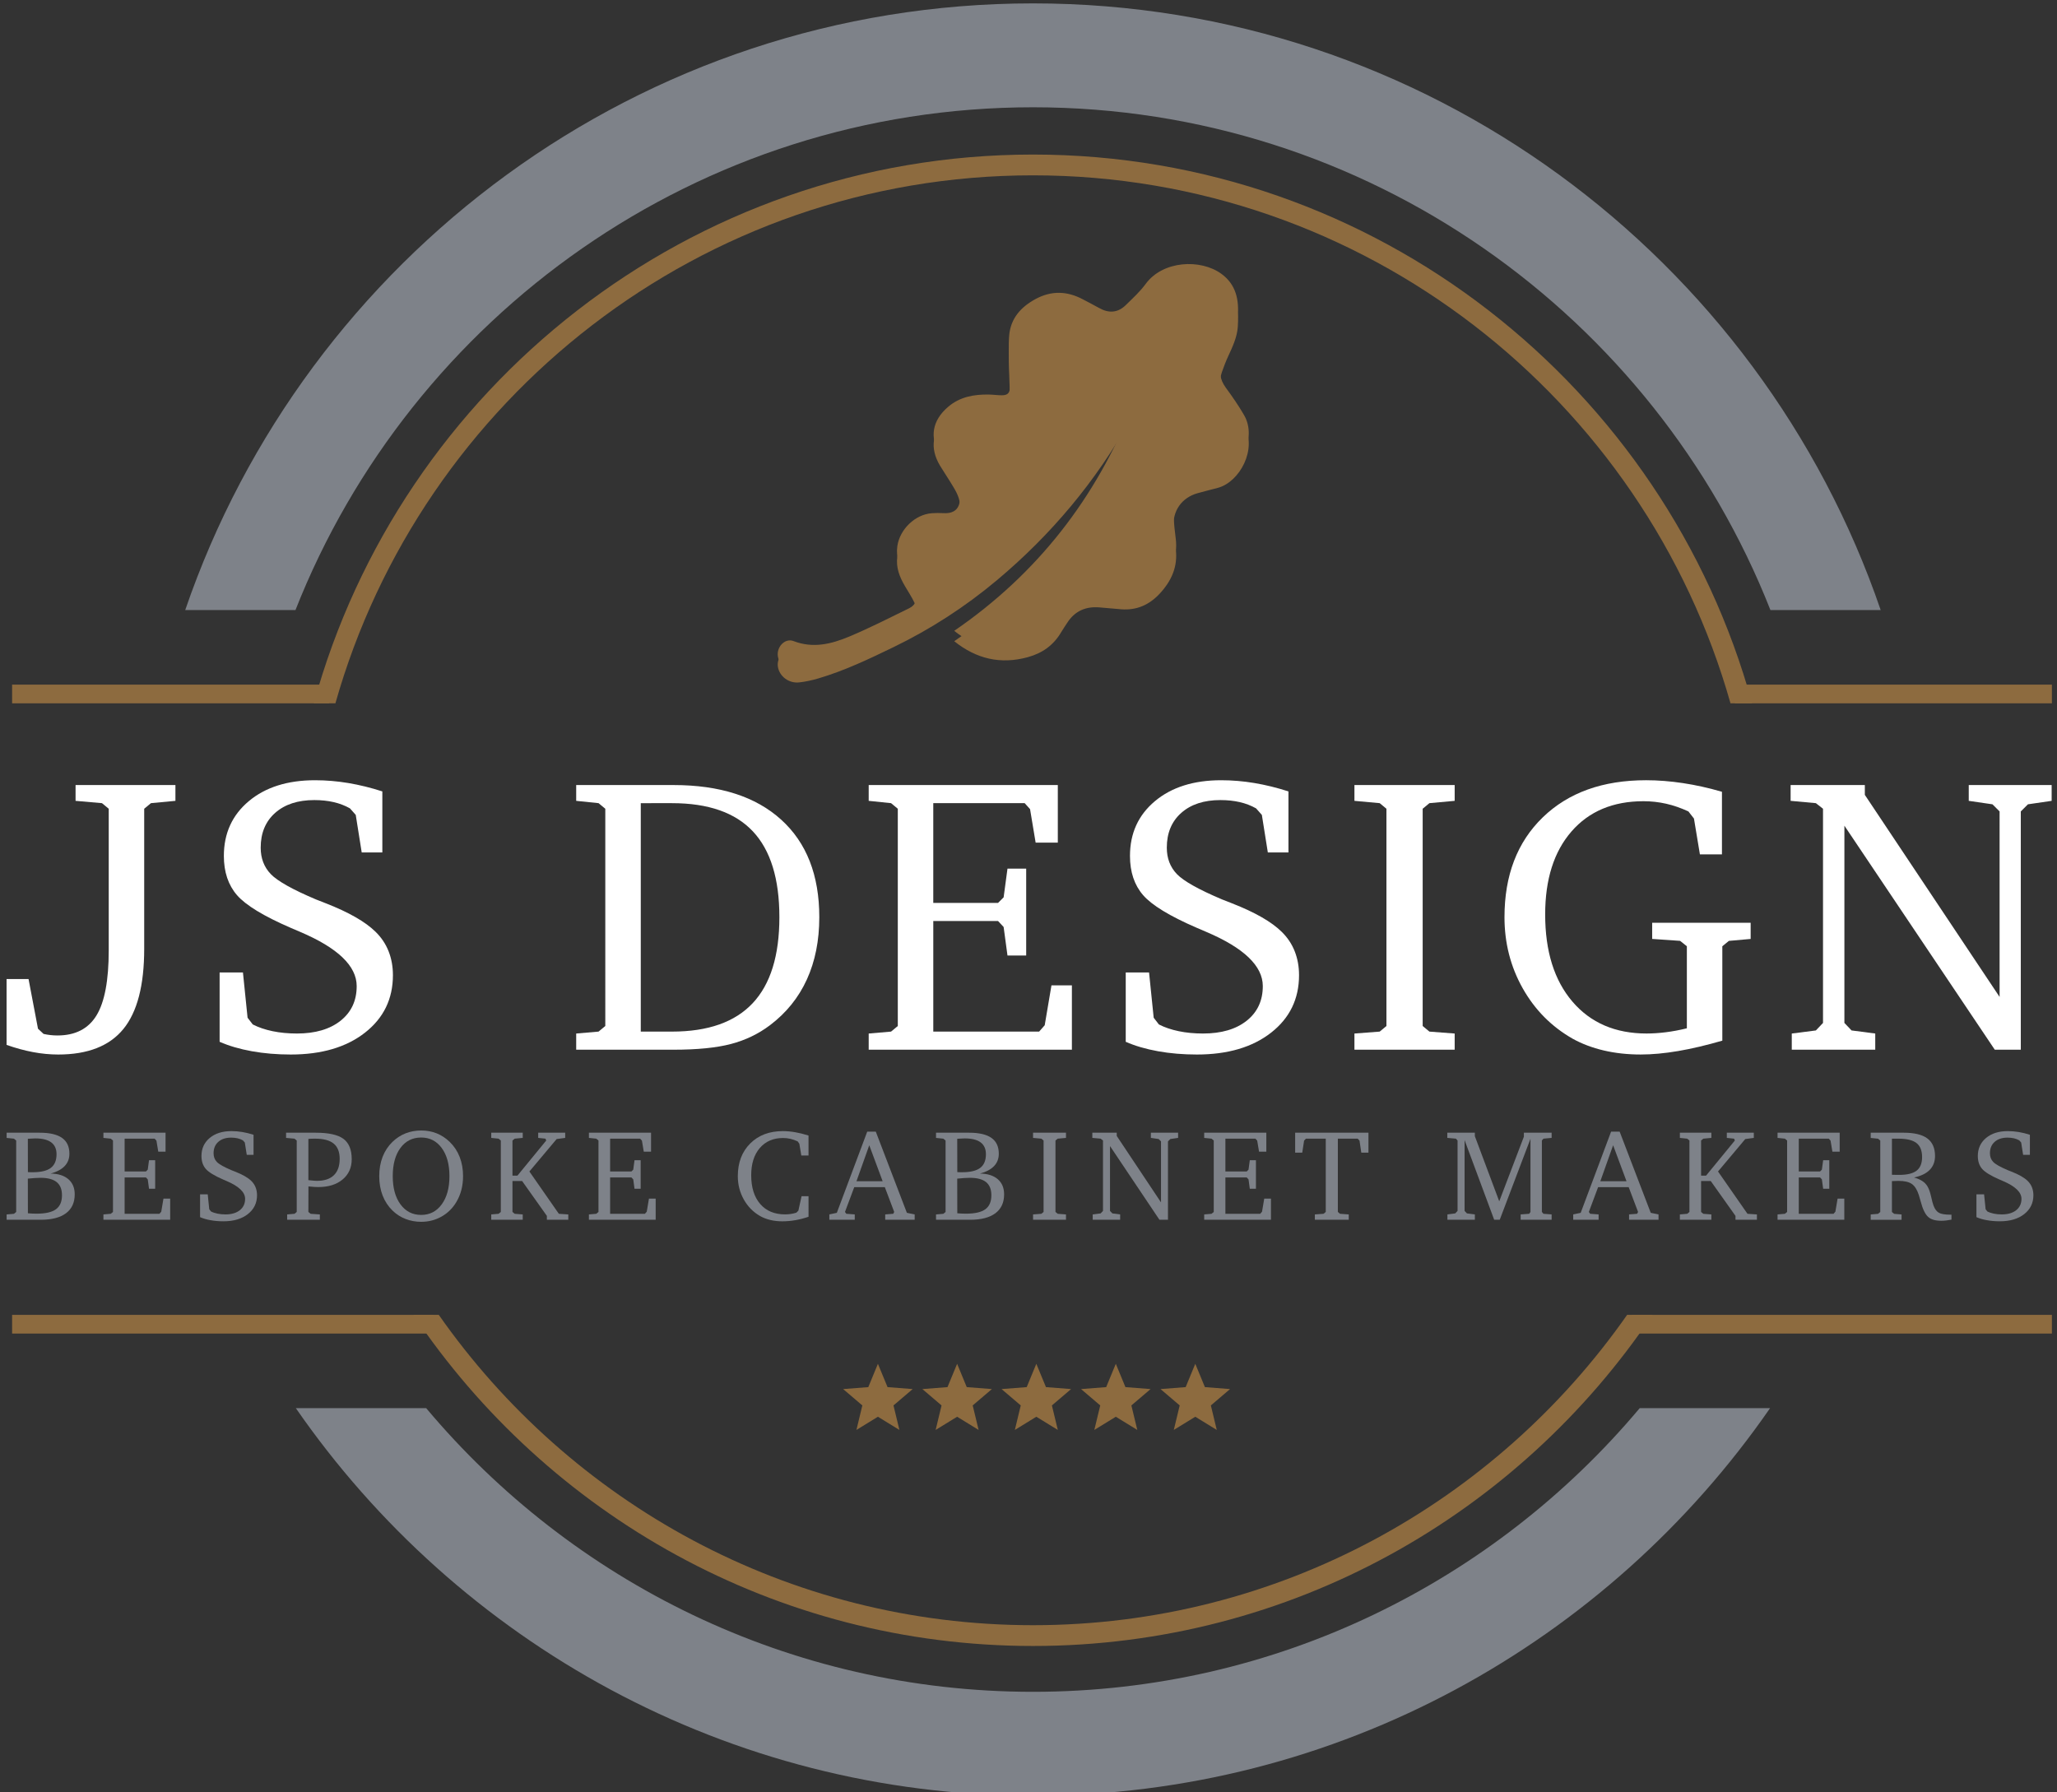 <?xml version="1.0" encoding="utf-8"?>
<!-- Generator: Adobe Illustrator 24.2.3, SVG Export Plug-In . SVG Version: 6.00 Build 0)  -->
<svg version="1.1" id="Layer_1" xmlns="http://www.w3.org/2000/svg" xmlns:xlink="http://www.w3.org/1999/xlink" x="0px" y="0px"
	 viewBox="0 0 197.981 172.512" style="enable-background:new 0 0 197.981 172.512;" xml:space="preserve">
<rect x="0" y="0" width="197.981" height="172.512" fill="#333333" stroke="none"/>
<style type="text/css">
	.st0{fill:#8D6B3F;}
	.st1{fill:#7E8289;}
	.st2{fill:none;stroke:#8D6B3F;stroke-width:1.8;stroke-miterlimit:10;}
	.st3{fill:#FFFFFF;}
</style>
<g>
	<g>
		<path class="st0" d="M99.419,156.426c-23.642,0-44.561-11.83-57.187-29.87h-2.439c12.894,19.204,34.808,31.87,59.627,31.87
			c24.82,0,46.733-12.666,59.627-31.87h-2.44C143.98,144.596,123.061,156.426,99.419,156.426z"/>
		<path class="st0" d="M99.419,16.876c31.904,0,58.856,21.531,67.137,50.82h2.079c-8.337-30.406-36.2-52.82-69.216-52.82
			c-33.016,0-60.879,22.415-69.216,52.82h2.079C40.563,38.408,67.515,16.876,99.419,16.876z"/>
	</g>
	<g>
		<path class="st1" d="M99.419,0.326c-37.81,0-69.978,24.469-81.592,58.392h10.612c11.15-28.306,38.762-48.392,70.98-48.392
			s59.83,20.086,70.98,48.392h10.612C169.396,24.795,137.228,0.326,99.419,0.326z"/>
	</g>
	<g>
		<path class="st1" d="M99.419,162.838c-23.425,0-44.403-10.627-58.401-27.303H28.473c15.577,22.513,41.557,37.303,70.946,37.303
			s55.369-14.79,70.946-37.303h-12.546C143.822,152.211,122.843,162.838,99.419,162.838z"/>
	</g>
	<line class="st2" x1="1.165" y1="66.795" x2="31.684" y2="66.795"/>
	<line class="st2" x1="166.972" y1="66.795" x2="197.491" y2="66.795"/>
	<line class="st2" x1="1.165" y1="127.456" x2="41.742" y2="127.456"/>
	<line class="st2" x1="157.078" y1="127.456" x2="197.491" y2="127.456"/>
	<g>
		<path class="st1" d="M0.638,109.024h3.183c0.963,0,1.681,0.167,2.152,0.5c0.471,0.333,0.707,0.841,0.707,1.524
			c0,0.472-0.151,0.867-0.454,1.186c-0.303,0.319-0.756,0.56-1.357,0.723c0.732,0.008,1.302,0.188,1.711,0.54
			c0.408,0.352,0.612,0.838,0.612,1.46c0,0.792-0.279,1.398-0.838,1.817c-0.56,0.418-1.367,0.628-2.424,0.628H0.638v-0.512
			l0.707-0.061l0.213-0.177v-6.877l-0.213-0.177l-0.707-0.073V109.024z M2.686,112.816c0.053,0.004,0.113,0.007,0.181,0.009
			c0.066,0.002,0.163,0.003,0.289,0.003c0.789,0,1.367-0.139,1.734-0.417c0.368-0.279,0.552-0.717,0.552-1.314
			c0-0.508-0.17-0.889-0.512-1.144c-0.342-0.254-0.854-0.381-1.536-0.381c-0.062,0-0.17,0.005-0.326,0.015
			c-0.157,0.01-0.286,0.018-0.388,0.021L2.686,112.816z M2.686,116.779c0.15,0.012,0.295,0.021,0.434,0.028
			c0.138,0.006,0.271,0.009,0.402,0.009c0.854,0,1.475-0.141,1.862-0.424c0.388-0.282,0.582-0.732,0.582-1.35
			c0-0.565-0.17-0.986-0.509-1.262c-0.34-0.276-0.856-0.415-1.552-0.415c-0.163,0-0.347,0.007-0.552,0.021
			c-0.205,0.015-0.43,0.034-0.674,0.058L2.686,116.779z"/>
		<path class="st1" d="M9.954,117.401v-0.512l0.707-0.061l0.213-0.177v-6.877l-0.213-0.177l-0.707-0.073v-0.5h5.98v1.823h-0.701
			l-0.177-1.061l-0.171-0.189h-2.89v3.158h2.049l0.177-0.177l0.122-0.909h0.591v2.75h-0.591l-0.122-0.902l-0.177-0.189h-2.049v3.5
			h3.348l0.177-0.201l0.213-1.262h0.646v2.037H9.954z"/>
		<path class="st1" d="M19.257,117.151v-2.195h0.737l0.146,1.433l0.165,0.213c0.183,0.094,0.392,0.165,0.628,0.213
			c0.235,0.049,0.491,0.073,0.769,0.073c0.581,0,1.041-0.135,1.381-0.405c0.339-0.271,0.509-0.635,0.509-1.095
			c0-0.638-0.598-1.211-1.793-1.719c-0.13-0.057-0.229-0.1-0.298-0.128c-0.854-0.37-1.419-0.714-1.695-1.034
			c-0.276-0.319-0.415-0.732-0.415-1.241c0-0.715,0.264-1.293,0.79-1.734s1.225-0.662,2.094-0.662c0.35,0,0.7,0.029,1.052,0.088
			s0.711,0.147,1.076,0.265v1.933H23.75l-0.188-1.189l-0.184-0.208c-0.158-0.089-0.331-0.155-0.518-0.198
			c-0.188-0.042-0.391-0.064-0.61-0.064c-0.52,0-0.933,0.135-1.237,0.405c-0.305,0.271-0.457,0.637-0.457,1.101
			c0,0.337,0.106,0.617,0.32,0.838c0.213,0.222,0.689,0.489,1.43,0.802c0.068,0.029,0.173,0.069,0.311,0.122
			c0.728,0.285,1.252,0.585,1.573,0.902c0.183,0.179,0.32,0.384,0.411,0.616c0.092,0.232,0.138,0.484,0.138,0.756
			c0,0.752-0.295,1.358-0.885,1.82c-0.589,0.461-1.371,0.692-2.347,0.692c-0.436,0-0.845-0.035-1.229-0.104
			C19.893,117.381,19.553,117.281,19.257,117.151z"/>
		<path class="st1" d="M27.639,117.401v-0.512l0.707-0.061l0.213-0.177v-6.877l-0.213-0.177l-0.812-0.073v-0.5h2.848
			c1.252,0,2.144,0.197,2.674,0.591c0.53,0.395,0.796,1.047,0.796,1.958c0,0.813-0.292,1.463-0.875,1.951
			c-0.584,0.488-1.369,0.732-2.356,0.732c-0.103,0-0.226-0.005-0.372-0.015c-0.146-0.01-0.334-0.025-0.562-0.046l-0.006,2.457
			l0.214,0.177l0.89,0.061v0.512H27.639z M29.681,113.59c0.228,0.024,0.403,0.042,0.527,0.052s0.225,0.015,0.302,0.015
			c0.712,0,1.253-0.181,1.625-0.542c0.372-0.362,0.558-0.886,0.558-1.573c0-0.663-0.191-1.152-0.576-1.469
			c-0.384-0.317-0.979-0.476-1.783-0.476c-0.171,0-0.302,0.002-0.394,0.006c-0.091,0.004-0.178,0.01-0.259,0.019V113.59z"/>
		<path class="st1" d="M40.539,108.81c0.532,0,1.028,0.091,1.487,0.274s0.878,0.457,1.256,0.823c0.423,0.411,0.743,0.894,0.96,1.451
			c0.218,0.557,0.326,1.172,0.326,1.847c0,0.463-0.053,0.9-0.158,1.311s-0.264,0.796-0.476,1.158
			c-0.354,0.606-0.829,1.078-1.427,1.417s-1.254,0.509-1.969,0.509c-0.533,0-1.034-0.091-1.503-0.274
			c-0.47-0.183-0.886-0.449-1.247-0.799c-0.423-0.41-0.743-0.896-0.961-1.457c-0.217-0.561-0.326-1.183-0.326-1.866
			c0-0.679,0.108-1.296,0.323-1.854c0.216-0.557,0.533-1.039,0.951-1.445c0.374-0.362,0.794-0.635,1.26-0.82
			C39.501,108.903,40.002,108.81,40.539,108.81z M40.539,109.487c-0.838,0-1.503,0.334-1.997,1.003
			c-0.494,0.669-0.741,1.574-0.741,2.716c0,1.138,0.249,2.044,0.747,2.719s1.161,1.012,1.991,1.012c0.82,0,1.479-0.338,1.975-1.015
			c0.496-0.677,0.744-1.582,0.744-2.716c0-1.134-0.248-2.037-0.744-2.71C42.018,109.823,41.359,109.487,40.539,109.487z"/>
		<path class="st1" d="M47.282,117.401v-0.512l0.707-0.061l0.213-0.177v-6.877l-0.213-0.177l-0.707-0.073v-0.5h3.03v0.5
			l-0.774,0.073l-0.214,0.177v3.384H49.8l2.774-3.384l-0.073-0.177l-0.701-0.073v-0.5h2.598v0.5l-0.823,0.11l-2.622,3.122
			l2.835,4.073l0.909,0.061v0.512h-2.062v-0.372l-2.384-3.359h-0.927v2.981l0.214,0.177l0.774,0.061v0.512H47.282z"/>
		<path class="st1" d="M56.682,117.401v-0.512l0.707-0.061l0.213-0.177v-6.877l-0.213-0.177l-0.707-0.073v-0.5h5.98v1.823h-0.701
			l-0.177-1.061l-0.171-0.189h-2.89v3.158h2.049l0.177-0.177l0.122-0.909h0.591v2.75h-0.591l-0.122-0.902l-0.177-0.189h-2.049v3.5
			h3.348l0.177-0.201l0.213-1.262h0.646v2.037H56.682z"/>
		<path class="st1" d="M77.818,117.114c-0.41,0.143-0.829,0.251-1.256,0.326s-0.848,0.113-1.262,0.113
			c-0.411,0-0.795-0.042-1.152-0.128c-0.358-0.085-0.684-0.209-0.976-0.372c-0.671-0.382-1.198-0.916-1.583-1.601
			c-0.384-0.685-0.576-1.434-0.576-2.247c0-1.301,0.397-2.348,1.192-3.143c0.795-0.794,1.842-1.192,3.143-1.192
			c0.374,0,0.768,0.036,1.181,0.106c0.412,0.071,0.842,0.178,1.289,0.32v1.92h-0.695l-0.188-1.134l-0.165-0.226
			c-0.239-0.11-0.474-0.191-0.701-0.244c-0.228-0.053-0.459-0.079-0.695-0.079c-0.942,0-1.69,0.321-2.243,0.963
			s-0.829,1.516-0.829,2.622c0,1.175,0.288,2.097,0.865,2.765s1.376,1.003,2.396,1.003c0.179,0,0.358-0.013,0.54-0.04
			c0.181-0.026,0.362-0.068,0.545-0.125l0.195-0.195l0.305-1.39h0.671V117.114z"/>
		<path class="st1" d="M83.469,108.92h0.823l2.993,7.816l0.75,0.152v0.512h-2.835v-0.512l0.774-0.061l0.091-0.177l-0.902-2.384
			h-2.944l-0.891,2.384l0.128,0.177l0.812,0.061v0.512h-2.445v-0.512l0.72-0.152L83.469,108.92z M83.664,110.231l-1.231,3.463h2.519
			L83.664,110.231z"/>
		<path class="st1" d="M90.09,109.024h3.183c0.963,0,1.681,0.167,2.152,0.5c0.471,0.333,0.707,0.841,0.707,1.524
			c0,0.472-0.151,0.867-0.454,1.186c-0.303,0.319-0.756,0.56-1.357,0.723c0.732,0.008,1.302,0.188,1.711,0.54
			c0.408,0.352,0.612,0.838,0.612,1.46c0,0.792-0.279,1.398-0.838,1.817c-0.56,0.418-1.367,0.628-2.424,0.628H90.09v-0.512
			l0.707-0.061l0.213-0.177v-6.877l-0.213-0.177l-0.707-0.073V109.024z M92.137,112.816c0.053,0.004,0.113,0.007,0.181,0.009
			c0.066,0.002,0.163,0.003,0.289,0.003c0.789,0,1.367-0.139,1.734-0.417c0.368-0.279,0.552-0.717,0.552-1.314
			c0-0.508-0.17-0.889-0.512-1.144c-0.342-0.254-0.854-0.381-1.536-0.381c-0.062,0-0.17,0.005-0.326,0.015
			c-0.157,0.01-0.286,0.018-0.388,0.021L92.137,112.816z M92.137,116.779c0.15,0.012,0.295,0.021,0.434,0.028
			c0.138,0.006,0.271,0.009,0.402,0.009c0.854,0,1.475-0.141,1.862-0.424c0.388-0.282,0.582-0.732,0.582-1.35
			c0-0.565-0.17-0.986-0.509-1.262c-0.34-0.276-0.856-0.415-1.552-0.415c-0.163,0-0.347,0.007-0.552,0.021
			c-0.205,0.015-0.43,0.034-0.674,0.058L92.137,116.779z"/>
		<path class="st1" d="M99.429,117.401v-0.512l0.798-0.061l0.214-0.177v-6.877l-0.214-0.177l-0.798-0.073v-0.5h3.17v0.5
			l-0.799,0.073l-0.213,0.177v6.877l0.213,0.177l0.799,0.061v0.512H99.429z"/>
		<path class="st1" d="M105.171,117.401v-0.512l0.763-0.098l0.226-0.238v-6.78l-0.226-0.177l-0.799-0.073v-0.5h2.348v0.311
			l4.262,6.396v-5.872l-0.226-0.226l-0.75-0.11v-0.5h2.621v0.5l-0.749,0.11l-0.226,0.226v7.542h-0.823l-4.756-7.091v6.243
			l0.226,0.238l0.75,0.098v0.512H105.171z"/>
		<path class="st1" d="M115.901,117.401v-0.512l0.707-0.061l0.213-0.177v-6.877l-0.213-0.177l-0.707-0.073v-0.5h5.98v1.823h-0.701
			l-0.177-1.061l-0.171-0.189h-2.89v3.158h2.049l0.177-0.177l0.122-0.909h0.591v2.75h-0.591l-0.122-0.902l-0.177-0.189h-2.049v3.5
			h3.348l0.177-0.201l0.213-1.262h0.646v2.037H115.901z"/>
		<path class="st1" d="M124.655,109.024h7.055v1.92h-0.689l-0.171-1.158l-0.177-0.189h-1.908v7.054l0.207,0.177l0.842,0.061v0.512
			h-3.262v-0.512l0.835-0.061l0.214-0.177v-7.054h-1.909l-0.177,0.189l-0.177,1.158h-0.683V109.024z"/>
		<path class="st1" d="M139.31,117.401v-0.512l0.75-0.098l0.226-0.238v-6.78l-0.158-0.177l-0.829-0.073v-0.5h2.652v0.335
			l2.347,6.268l2.372-6.219v-0.384h2.671v0.5l-0.787,0.073l-0.152,0.177v6.877l0.152,0.177l0.787,0.061v0.512h-2.981v-0.512
			l0.823-0.061l0.121-0.177v-7.042l-2.957,7.792h-0.536l-2.848-7.664v6.816l0.226,0.238l0.763,0.098v0.512H139.31z"/>
		<path class="st1" d="M155.064,108.92h0.823l2.993,7.816l0.75,0.152v0.512h-2.835v-0.512l0.774-0.061l0.091-0.177l-0.902-2.384
			h-2.944l-0.891,2.384l0.128,0.177l0.812,0.061v0.512h-2.445v-0.512l0.72-0.152L155.064,108.92z M155.259,110.231l-1.231,3.463
			h2.519L155.259,110.231z"/>
		<path class="st1" d="M161.684,117.401v-0.512l0.707-0.061l0.213-0.177v-6.877l-0.213-0.177l-0.707-0.073v-0.5h3.03v0.5
			l-0.774,0.073l-0.214,0.177v3.384h0.476l2.774-3.384l-0.073-0.177l-0.701-0.073v-0.5h2.598v0.5l-0.823,0.11l-2.622,3.122
			l2.835,4.073l0.909,0.061v0.512h-2.062v-0.372l-2.384-3.359h-0.927v2.981l0.214,0.177l0.774,0.061v0.512H161.684z"/>
		<path class="st1" d="M171.085,117.401v-0.512l0.707-0.061l0.213-0.177v-6.877l-0.213-0.177l-0.707-0.073v-0.5h5.98v1.823h-0.701
			l-0.177-1.061l-0.171-0.189h-2.89v3.158h2.049l0.177-0.177l0.122-0.909h0.591v2.75h-0.591l-0.122-0.902l-0.177-0.189h-2.049v3.5
			h3.348l0.177-0.201l0.213-1.262h0.646v2.037H171.085z"/>
		<path class="st1" d="M180.052,109.024h3.183c1.02,0,1.775,0.184,2.268,0.551c0.492,0.368,0.738,0.931,0.738,1.691
			c0,0.54-0.169,0.984-0.507,1.331c-0.337,0.347-0.841,0.594-1.512,0.74c0.313,0.085,0.575,0.196,0.786,0.333
			c0.212,0.136,0.379,0.306,0.5,0.51c0.139,0.224,0.257,0.552,0.354,0.985c0.097,0.434,0.174,0.721,0.231,0.864
			c0.126,0.342,0.299,0.575,0.518,0.699c0.22,0.124,0.588,0.186,1.104,0.186h0.109v0.476c-0.188,0.037-0.359,0.064-0.519,0.083
			c-0.158,0.018-0.309,0.027-0.451,0.027c-0.288,0-0.535-0.03-0.74-0.088c-0.206-0.059-0.38-0.149-0.521-0.271
			c-0.297-0.26-0.543-0.768-0.738-1.524c-0.073-0.272-0.132-0.476-0.177-0.609c-0.166-0.508-0.391-0.86-0.674-1.055
			c-0.282-0.195-0.71-0.292-1.283-0.292c-0.122,0-0.316,0.006-0.585,0.019l-0.043,0.006v2.969l0.214,0.177l0.713,0.061v0.512h-2.969
			v-0.512l0.707-0.061l0.213-0.177v-6.877l-0.213-0.177l-0.707-0.073V109.024z M182.094,109.597v3.475
			c0.126,0.004,0.246,0.007,0.359,0.009c0.114,0.002,0.224,0.003,0.33,0.003c0.771,0,1.334-0.136,1.686-0.408
			s0.527-0.708,0.527-1.309c0-0.621-0.181-1.071-0.543-1.351c-0.361-0.28-0.947-0.42-1.756-0.42H182.094z"/>
		<path class="st1" d="M190.227,117.151v-2.195h0.737l0.146,1.433l0.165,0.213c0.183,0.094,0.392,0.165,0.628,0.213
			c0.235,0.049,0.491,0.073,0.769,0.073c0.581,0,1.041-0.135,1.381-0.405c0.339-0.271,0.509-0.635,0.509-1.095
			c0-0.638-0.598-1.211-1.793-1.719c-0.13-0.057-0.229-0.1-0.298-0.128c-0.854-0.37-1.419-0.714-1.695-1.034
			c-0.276-0.319-0.415-0.732-0.415-1.241c0-0.715,0.264-1.293,0.79-1.734s1.225-0.662,2.094-0.662c0.35,0,0.7,0.029,1.052,0.088
			s0.711,0.147,1.076,0.265v1.933h-0.652l-0.188-1.189l-0.184-0.208c-0.158-0.089-0.331-0.155-0.518-0.198
			c-0.188-0.042-0.391-0.064-0.61-0.064c-0.52,0-0.933,0.135-1.237,0.405c-0.305,0.271-0.457,0.637-0.457,1.101
			c0,0.337,0.106,0.617,0.32,0.838c0.213,0.222,0.689,0.489,1.43,0.802c0.068,0.029,0.173,0.069,0.311,0.122
			c0.728,0.285,1.252,0.585,1.573,0.902c0.183,0.179,0.32,0.384,0.411,0.616c0.092,0.232,0.138,0.484,0.138,0.756
			c0,0.752-0.295,1.358-0.885,1.82c-0.589,0.461-1.371,0.692-2.347,0.692c-0.436,0-0.845-0.035-1.229-0.104
			C190.864,117.381,190.524,117.281,190.227,117.151z"/>
	</g>
	<g>
		<path class="st0" d="M91.842,61.718c2.13,1.701,4.453,2.252,7.068,1.539c1.41-0.384,2.498-1.157,3.235-2.423
			c0.178-0.305,0.383-0.594,0.574-0.891c0.722-1.123,1.763-1.586,3.074-1.483c0.705,0.055,1.41,0.128,2.115,0.184
			c1.488,0.118,2.707-0.424,3.712-1.507c1.133-1.222,1.765-2.611,1.54-4.318c-0.091-0.686-0.161-1.376-0.208-2.067
			c-0.107-1.584,0.789-2.852,2.306-3.279c0.652-0.184,1.311-0.344,1.966-0.52c2.097-0.564,3.816-3.743,2.518-5.994
			c-0.528-0.916-1.134-1.792-1.762-2.644c-0.585-0.795-0.683-1.625-0.367-2.525c0.182-0.519,0.38-1.034,0.611-1.532
			c0.411-0.888,0.827-1.771,0.909-2.764c0.135-1.635-0.162-3.113-1.587-4.145c-1.998-1.447-5.627-1.279-7.281,0.983
			c-0.546,0.746-1.248,1.384-1.913,2.036c-0.768,0.752-1.64,0.798-2.565,0.276c-0.517-0.291-1.048-0.559-1.572-0.837
			c-1.509-0.801-3.017-0.849-4.54-0.027c-1.418,0.766-2.404,1.863-2.544,3.517c-0.082,0.966-0.009,1.945,0.008,2.919
			c0.012,0.719,0.084,1.438,0.057,2.155c-0.018,0.484-0.266,0.673-0.75,0.675c-0.423,0.002-0.846-0.062-1.27-0.07
			c-1.434-0.025-2.791,0.214-3.925,1.187c-1.535,1.317-1.807,2.933-0.774,4.663c0.305,0.51,0.646,0.998,0.953,1.507
			c0.423,0.7,0.905,1.379,0.967,2.235c0.092,1.261-0.406,1.894-1.606,1.822c-0.366-0.022-0.736-0.018-1.102,0.008
			c-1.608,0.114-3.08,1.538-3.32,3.152c-0.159,1.064,0.21,1.973,0.725,2.856c0.306,0.525,0.646,1.035,0.908,1.581
			c0.329,0.686,0.157,1.239-0.517,1.568c-1.904,0.931-3.797,1.898-5.75,2.715c-1.707,0.714-3.474,1.159-5.355,0.435
			c-0.826-0.318-1.652,0.561-1.511,1.466c0.144,0.925,1.047,1.621,2.048,1.51c0.614-0.068,1.229-0.201,1.823-0.376
			c2.521-0.741,4.883-1.867,7.239-3.008c3.586-1.737,6.906-3.883,9.959-6.441c5.24-4.389,9.56-9.544,12.888-15.521
			c0.061-0.109,0.135-0.211,0.203-0.317C105.477,48.965,99.819,56.247,91.842,61.718z"/>
		<path class="st0" d="M91.842,60.718c7.978-5.471,13.635-12.753,17.186-21.7c-0.068,0.105-0.142,0.207-0.203,0.317
			c-3.329,5.977-7.649,11.132-12.888,15.521c-3.053,2.557-6.373,4.704-9.959,6.441c-2.357,1.141-4.719,2.268-7.239,3.008
			c-0.594,0.174-1.208,0.307-1.823,0.376c-1.001,0.112-1.904-0.584-2.048-1.51c-0.141-0.905,0.685-1.785,1.511-1.466
			c1.881,0.725,3.648,0.28,5.355-0.435c1.954-0.817,3.846-1.783,5.75-2.715c0.673-0.329,0.846-0.882,0.517-1.568
			c-0.262-0.546-0.602-1.056-0.908-1.581c-0.515-0.883-0.883-1.792-0.725-2.856c0.24-1.613,1.713-3.037,3.32-3.152
			c0.366-0.026,0.736-0.03,1.102-0.008c1.201,0.072,1.698-0.561,1.606-1.822c-0.062-0.856-0.544-1.535-0.967-2.235
			c-0.308-0.509-0.649-0.997-0.953-1.507c-1.033-1.73-0.761-3.346,0.774-4.663c1.134-0.972,2.491-1.212,3.925-1.187
			c0.424,0.007,0.847,0.072,1.27,0.07c0.485-0.002,0.732-0.191,0.75-0.675c0.026-0.717-0.045-1.436-0.057-2.155
			c-0.017-0.973-0.089-1.953-0.008-2.919c0.14-1.654,1.126-2.751,2.544-3.517c1.523-0.822,3.031-0.774,4.54,0.027
			c0.524,0.278,1.055,0.546,1.572,0.837c0.926,0.522,1.798,0.476,2.565-0.276c0.665-0.652,1.368-1.29,1.913-2.036
			c1.653-2.261,5.283-2.43,7.281-0.983c1.425,1.032,1.722,2.51,1.587,4.145c-0.082,0.993-0.498,1.876-0.909,2.764
			c-0.231,0.498-0.429,1.014-0.611,1.532c-0.316,0.9-0.218,1.729,0.367,2.525c0.627,0.852,1.233,1.728,1.762,2.644
			c1.298,2.25-0.421,5.43-2.518,5.994c-0.655,0.176-1.313,0.337-1.966,0.52c-1.517,0.427-2.413,1.695-2.306,3.279
			c0.047,0.69,0.117,1.381,0.208,2.067c0.225,1.707-0.407,3.097-1.54,4.318c-1.005,1.084-2.224,1.626-3.712,1.507
			c-0.705-0.056-1.41-0.129-2.115-0.184c-1.311-0.103-2.352,0.36-3.074,1.483c-0.191,0.297-0.397,0.586-0.574,0.891
			c-0.737,1.266-1.826,2.038-3.235,2.423C96.294,62.97,93.971,62.419,91.842,60.718z"/>
	</g>
	<g>
		<path class="st3" d="M10.464,77.842l-0.649-0.538l-2.542-0.222v-1.521h9.611v1.521l-2.356,0.222l-0.649,0.538V91.32
			c0,3.51-0.668,6.084-2.004,7.721c-1.336,1.638-3.427,2.457-6.271,2.457c-0.792,0-1.599-0.077-2.421-0.231
			c-0.823-0.155-1.673-0.386-2.551-0.695v-6.34h2.115l0.909,4.783l0.538,0.501c0.223,0.049,0.445,0.086,0.668,0.111
			c0.223,0.025,0.445,0.037,0.668,0.037c1.719,0,2.972-0.643,3.757-1.928c0.785-1.286,1.178-3.375,1.178-6.267V77.842z"/>
		<path class="st3" d="M21.138,100.274V93.6h2.245l0.445,4.356l0.501,0.649c0.557,0.285,1.193,0.5,1.911,0.649
			c0.717,0.148,1.497,0.223,2.338,0.223c1.769,0,3.169-0.411,4.203-1.233c1.033-0.822,1.549-1.931,1.549-3.328
			c0-1.94-1.818-3.683-5.455-5.228c-0.396-0.173-0.699-0.303-0.909-0.389c-2.598-1.125-4.317-2.172-5.158-3.143
			c-0.841-0.97-1.262-2.228-1.262-3.772c0-2.175,0.801-3.933,2.403-5.274c1.602-1.341,3.726-2.012,6.374-2.012
			c1.063,0,2.13,0.09,3.201,0.269c1.07,0.179,2.162,0.448,3.275,0.806v5.877h-1.985l-0.575-3.615l-0.557-0.63
			c-0.482-0.272-1.008-0.473-1.577-0.603c-0.569-0.13-1.188-0.195-1.855-0.195c-1.583,0-2.839,0.411-3.767,1.233
			s-1.392,1.938-1.392,3.346c0,1.026,0.325,1.875,0.974,2.549s2.1,1.486,4.351,2.438c0.21,0.086,0.525,0.21,0.946,0.371
			c2.214,0.865,3.81,1.78,4.787,2.744c0.557,0.544,0.974,1.168,1.252,1.873s0.417,1.471,0.417,2.299c0,2.287-0.897,4.131-2.69,5.534
			c-1.794,1.403-4.175,2.104-7.144,2.104c-1.324,0-2.57-0.105-3.739-0.315S22.041,100.67,21.138,100.274z"/>
		<path class="st3" d="M64.827,75.561c4.453,0,7.904,1.11,10.354,3.328s3.674,5.349,3.674,9.39c0,2.25-0.399,4.249-1.197,5.998
			s-1.982,3.216-3.553,4.403c-1.113,0.841-2.369,1.443-3.767,1.808c-1.398,0.365-3.235,0.547-5.511,0.547h-9.37v-1.557l2.152-0.186
			l0.649-0.538V77.842l-0.649-0.538l-2.152-0.222v-1.521H64.827z M61.673,77.304v21.988h3.006c3.463,0,6.052-0.911,7.765-2.734
			c1.713-1.823,2.57-4.583,2.57-8.278s-0.851-6.449-2.551-8.259c-1.701-1.811-4.295-2.716-7.784-2.716H61.673z"/>
		<path class="st3" d="M83.61,101.035v-1.557l2.152-0.186l0.649-0.538V77.842l-0.649-0.538l-2.152-0.222v-1.521h18.202v5.543h-2.134
			l-0.538-3.226l-0.52-0.575h-8.795v9.604h6.234l0.538-0.538l0.371-2.762h1.8v8.361h-1.8l-0.371-2.744L96.06,88.65h-6.234v10.642
			h10.187l0.538-0.612l0.649-3.837h1.967v6.192H83.61z"/>
		<path class="st3" d="M108.349,100.274V93.6h2.245l0.445,4.356l0.501,0.649c0.557,0.285,1.193,0.5,1.911,0.649
			c0.717,0.148,1.497,0.223,2.338,0.223c1.769,0,3.169-0.411,4.203-1.233c1.033-0.822,1.549-1.931,1.549-3.328
			c0-1.94-1.818-3.683-5.455-5.228c-0.396-0.173-0.699-0.303-0.909-0.389c-2.598-1.125-4.317-2.172-5.158-3.143
			c-0.841-0.97-1.262-2.228-1.262-3.772c0-2.175,0.801-3.933,2.403-5.274c1.602-1.341,3.726-2.012,6.374-2.012
			c1.063,0,2.13,0.09,3.201,0.269c1.07,0.179,2.162,0.448,3.275,0.806v5.877h-1.985l-0.575-3.615l-0.557-0.63
			c-0.482-0.272-1.008-0.473-1.577-0.603c-0.569-0.13-1.188-0.195-1.855-0.195c-1.583,0-2.839,0.411-3.767,1.233
			s-1.392,1.938-1.392,3.346c0,1.026,0.325,1.875,0.974,2.549s2.1,1.486,4.351,2.438c0.21,0.086,0.525,0.21,0.946,0.371
			c2.214,0.865,3.81,1.78,4.787,2.744c0.557,0.544,0.974,1.168,1.252,1.873s0.417,1.471,0.417,2.299c0,2.287-0.897,4.131-2.69,5.534
			c-1.794,1.403-4.175,2.104-7.144,2.104c-1.324,0-2.57-0.105-3.739-0.315S109.252,100.67,108.349,100.274z"/>
		<path class="st3" d="M130.361,101.035v-1.557l2.431-0.186l0.649-0.538V77.842l-0.649-0.538l-2.431-0.222v-1.521h9.648v1.521
			l-2.431,0.222l-0.649,0.538v20.912l0.649,0.538l2.431,0.186v1.557H130.361z"/>
		<path class="st3" d="M159.015,88.817h9.481v1.557L166.4,90.56l-0.631,0.519v9.084c-1.533,0.445-2.951,0.779-4.254,1.001
			c-1.304,0.222-2.506,0.333-3.606,0.333c-1.26,0-2.444-0.13-3.55-0.389c-1.106-0.26-2.104-0.637-2.994-1.131
			c-2.039-1.162-3.643-2.781-4.811-4.857c-1.167-2.076-1.751-4.357-1.751-6.841c0-4.029,1.229-7.233,3.689-9.613
			c2.459-2.379,5.771-3.569,9.937-3.569c1.149,0,2.336,0.093,3.56,0.278c1.223,0.185,2.472,0.463,3.745,0.834v6.025h-2.122
			l-0.572-3.448l-0.535-0.686c-0.718-0.333-1.432-0.581-2.143-0.742c-0.711-0.16-1.438-0.241-2.18-0.241
			c-2.932,0-5.242,0.97-6.93,2.911s-2.533,4.604-2.533,7.99c0,3.547,0.875,6.344,2.625,8.389c1.75,2.045,4.128,3.068,7.134,3.068
			c0.581,0,1.197-0.04,1.846-0.121c0.649-0.08,1.327-0.207,2.032-0.38v-7.898l-0.649-0.519l-2.69-0.186V88.817z"/>
		<path class="st3" d="M172.454,101.035v-1.557l2.319-0.297l0.687-0.723V77.842l-0.687-0.538l-2.431-0.222v-1.521h7.144v0.946
			l12.97,19.448V78.101l-0.687-0.686l-2.282-0.333v-1.521h7.979v1.521l-2.282,0.333l-0.687,0.686v22.933h-2.505l-14.473-21.561
			v18.984l0.687,0.723l2.282,0.297v1.557H172.454z"/>
	</g>
	<g>
		<polygon class="st0" points="84.497,131.267 85.424,133.511 87.843,133.699 85.996,135.273 86.565,137.632 84.497,136.362 
			82.429,137.632 82.998,135.273 81.151,133.699 83.571,133.511 		"/>
		<polygon class="st0" points="92.121,131.267 93.047,133.511 95.467,133.699 93.62,135.273 94.189,137.632 92.121,136.362 
			90.053,137.632 90.622,135.273 88.775,133.699 91.194,133.511 		"/>
		<polygon class="st0" points="99.744,131.267 100.671,133.511 103.09,133.699 101.243,135.273 101.812,137.632 99.744,136.362 
			97.676,137.632 98.245,135.273 96.398,133.699 98.818,133.511 		"/>
		<polygon class="st0" points="107.394,131.267 108.32,133.511 110.74,133.699 108.893,135.273 109.462,137.632 107.394,136.362 
			105.326,137.632 105.895,135.273 104.048,133.699 106.467,133.511 		"/>
		<polygon class="st0" points="115.043,131.267 115.97,133.511 118.389,133.699 116.542,135.273 117.111,137.632 115.043,136.362 
			112.975,137.632 113.544,135.273 111.697,133.699 114.117,133.511 		"/>
	</g>
</g>
</svg>
